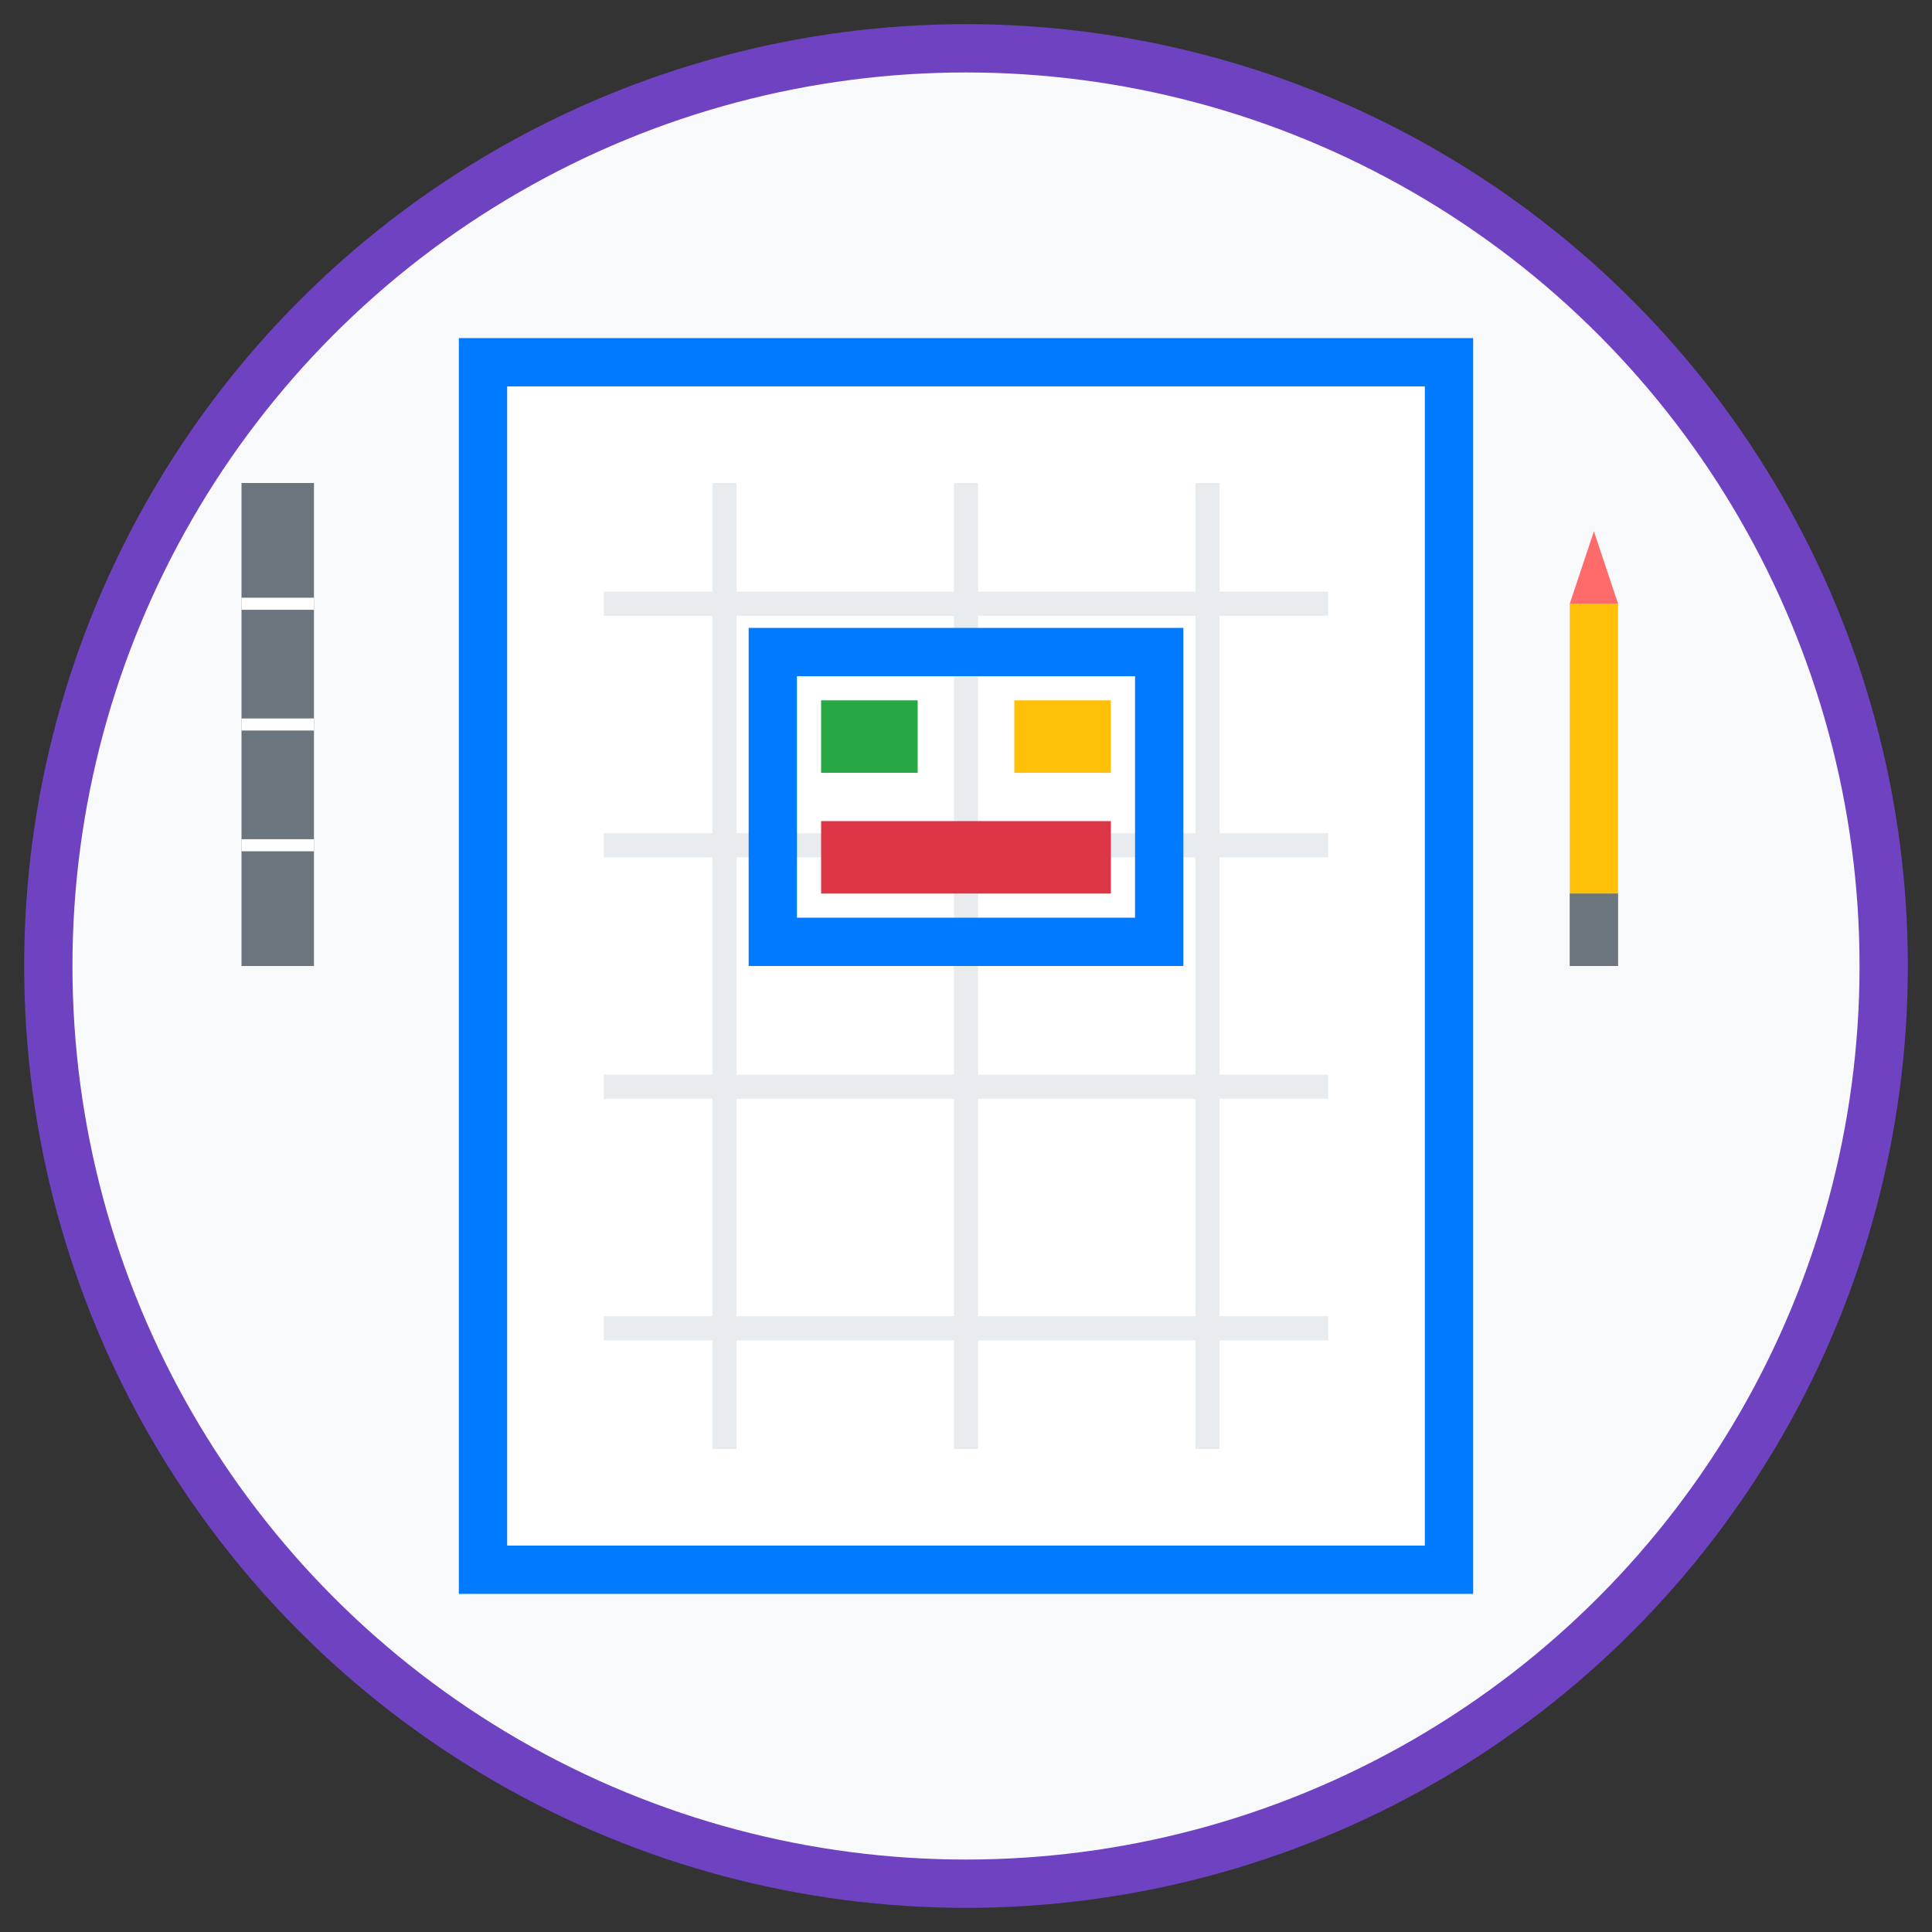 <svg width="80" height="80" viewBox="0 0 80 80" xmlns="http://www.w3.org/2000/svg">
  <rect x="0" y="0" width="80" height="80" fill="#333333" stroke="none"/>
  <!-- Background circle -->
  <circle cx="40" cy="40" r="38" fill="#f8f9fa" stroke="#6f42c1" stroke-width="2"/>
  
  <!-- Blueprint/Document -->
  <rect x="20" y="15" width="40" height="50" fill="white" stroke="#007bff" stroke-width="2"/>
  
  <!-- Grid lines -->
  <line x1="25" y1="25" x2="55" y2="25" stroke="#e9ecef" stroke-width="1"/>
  <line x1="25" y1="35" x2="55" y2="35" stroke="#e9ecef" stroke-width="1"/>
  <line x1="25" y1="45" x2="55" y2="45" stroke="#e9ecef" stroke-width="1"/>
  <line x1="25" y1="55" x2="55" y2="55" stroke="#e9ecef" stroke-width="1"/>
  
  <line x1="30" y1="20" x2="30" y2="60" stroke="#e9ecef" stroke-width="1"/>
  <line x1="40" y1="20" x2="40" y2="60" stroke="#e9ecef" stroke-width="1"/>
  <line x1="50" y1="20" x2="50" y2="60" stroke="#e9ecef" stroke-width="1"/>
  
  <!-- Room layout -->
  <rect x="32" y="27" width="16" height="12" fill="none" stroke="#007bff" stroke-width="2"/>
  <rect x="34" y="29" width="4" height="3" fill="#28a745"/>
  <rect x="42" y="29" width="4" height="3" fill="#ffc107"/>
  <rect x="34" y="34" width="12" height="3" fill="#dc3545"/>
  
  <!-- Ruler -->
  <g transform="translate(10, 20)">
    <rect x="0" y="0" width="3" height="20" fill="#6c757d"/>
    <line x1="0" y1="5" x2="3" y2="5" stroke="white" stroke-width="0.5"/>
    <line x1="0" y1="10" x2="3" y2="10" stroke="white" stroke-width="0.5"/>
    <line x1="0" y1="15" x2="3" y2="15" stroke="white" stroke-width="0.5"/>
  </g>
  
  <!-- Pencil -->
  <g transform="translate(65, 25)">
    <rect x="0" y="0" width="2" height="15" fill="#ffc107"/>
    <polygon points="0,0 2,0 1,-3" fill="#ff6b6b"/>
    <rect x="0" y="12" width="2" height="3" fill="#6c757d"/>
  </g>
</svg>